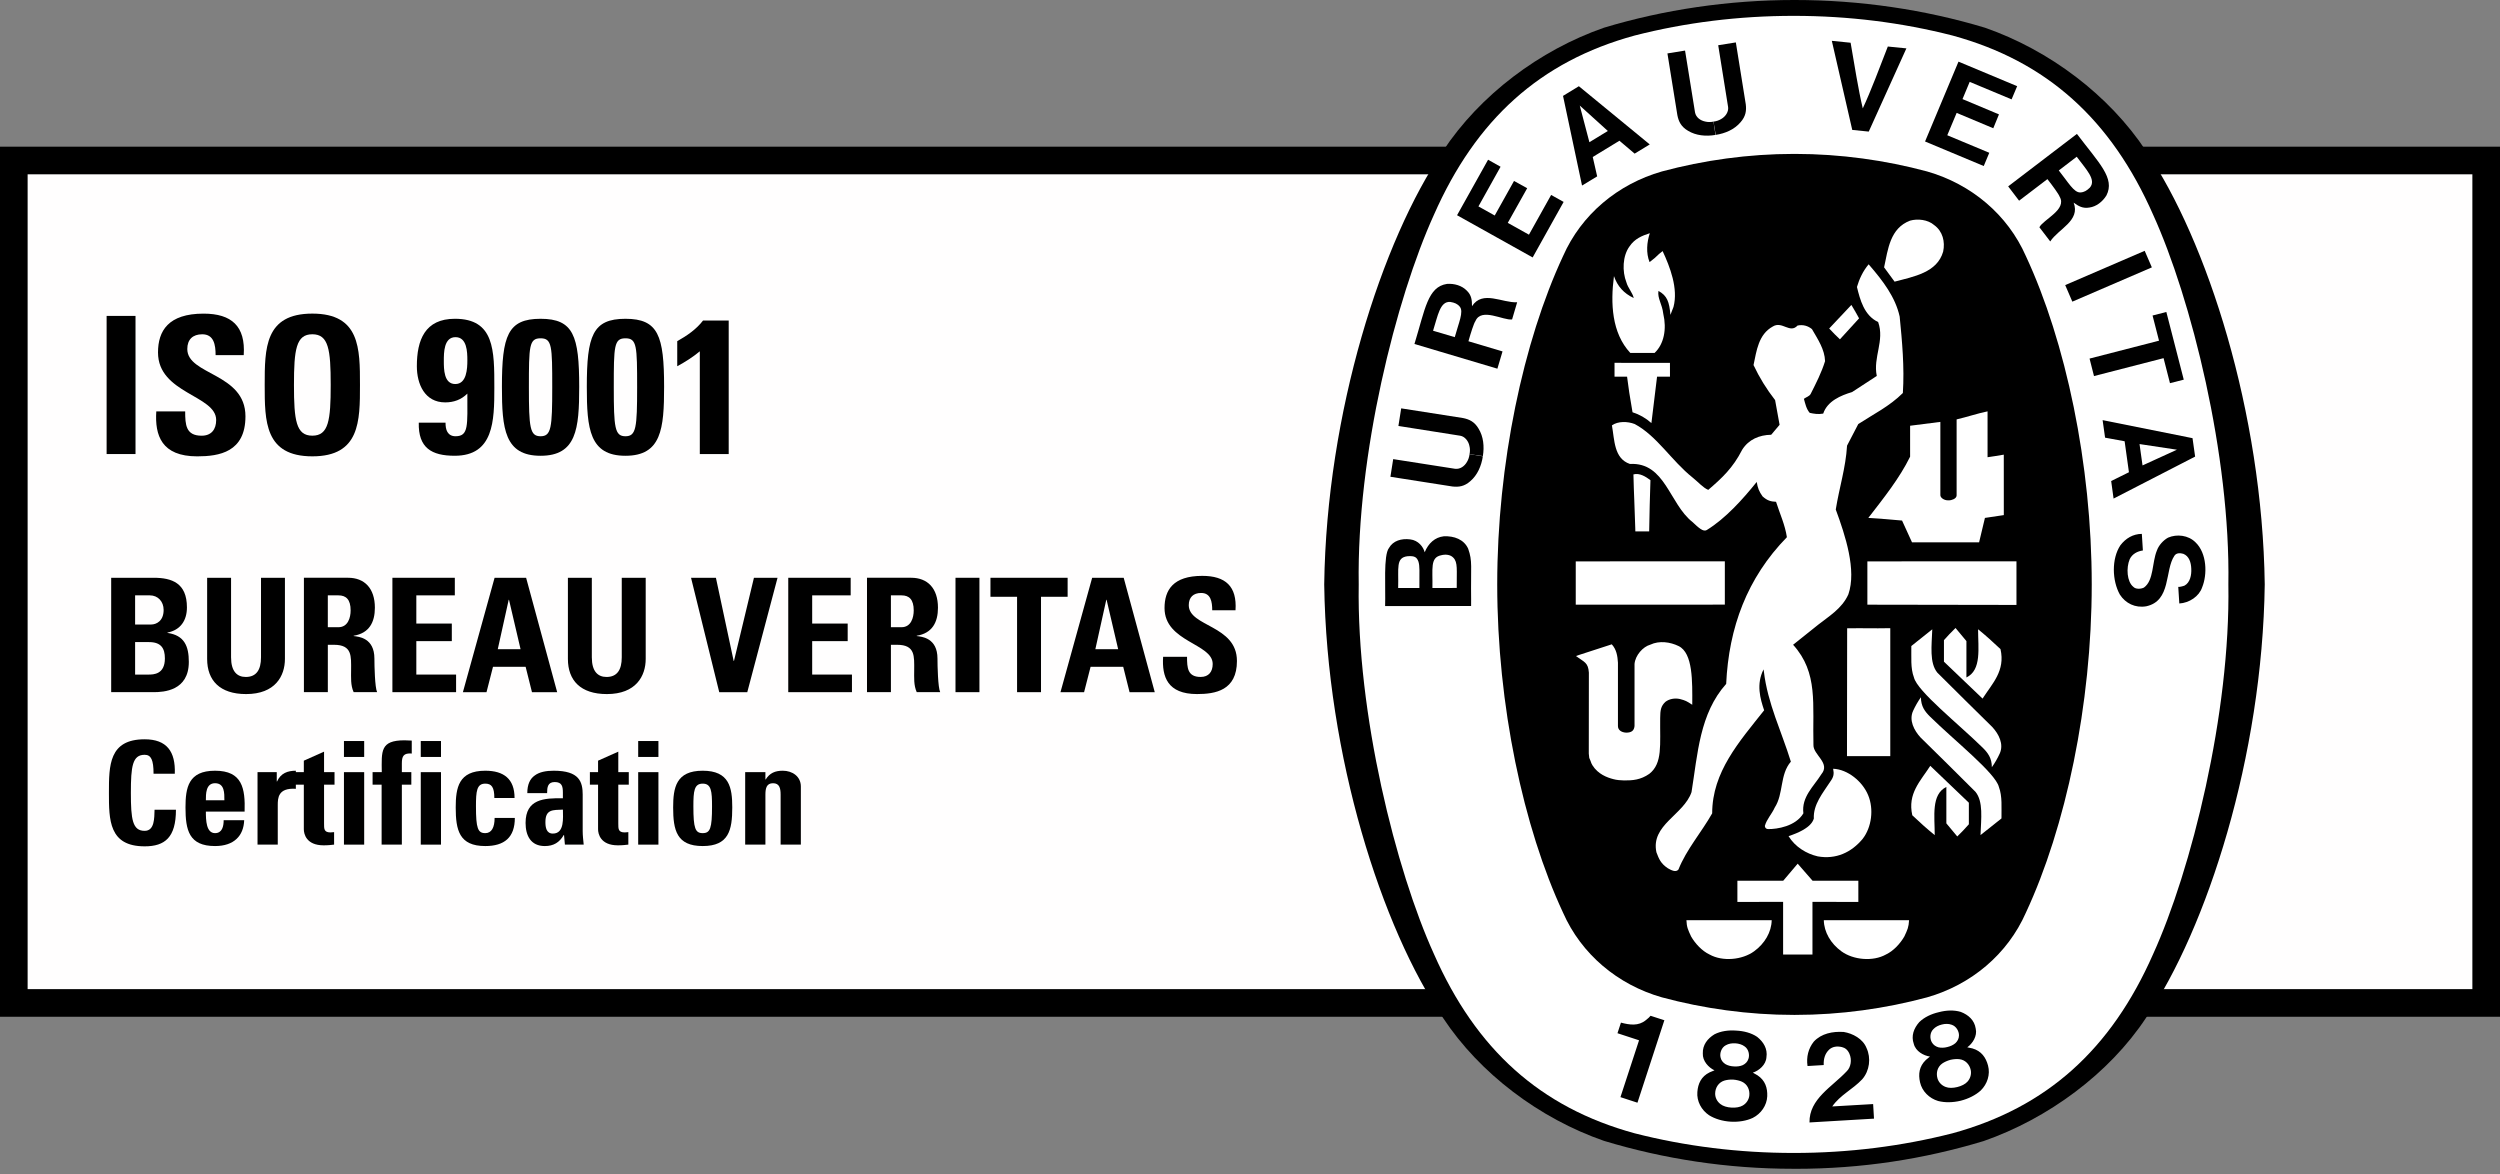 <svg xmlns="http://www.w3.org/2000/svg" width="181" height="85"><rect width="100%" height="100%" fill="#808080" stroke="none"/><polygon fill="#FFFEFE" stroke="#000" stroke-width="2" stroke-miterlimit="10" points="1,11.62 180,11.62 180,72.613 1,72.613 1,11.62"/><path d="M10.473 61.275c1.465 0 2.265-.644 2.265-2.648h-1.548c-.021.592.01 1.526-.717 1.526-.883 0-.998-.831-.998-2.752 0-1.923.114-2.754.998-2.754.468 0 .644.374.644 1.372h1.538c.062-1.61-.582-2.494-2.182-2.494-2.587 0-2.587 1.891-2.587 3.876 0 1.963 0 3.874 2.587 3.874z"/><path fill-rule="evenodd" clip-rule="evenodd" d="M14.905 57.94c0-.446-.01-1.235.665-1.235.696 0 .675.727.675 1.235h-1.34zm2.805.821c.052-1.683-.166-2.961-2.14-2.961-1.933 0-2.14 1.226-2.14 2.659 0 1.642.249 2.795 2.14 2.795.686 0 1.205-.187 1.548-.509.353-.322.54-.79.561-1.361h-1.486c0 .437-.104.935-.623.935-.644 0-.665-.935-.665-1.558h2.805z"/><path d="M18.645 55.904v5.247h1.465v-2.857c0-.52.021-1.268 1.309-1.185v-1.309c-.592 0-1.091.177-1.361.779h-.021v-.676h-1.392v.001zm2.76.904h.592v3.231c0 .321.166 1.163 1.434 1.163.354 0 .561-.031.758-.052v-.904l-.26.021c-.478 0-.467-.26-.467-.654v-2.805h.758v-.904h-.758v-1.485l-1.465.654v.831h-.592v.904z"/><path fill-rule="evenodd" clip-rule="evenodd" d="M26.367 55.904h-1.465v5.247h1.465v-5.247zm-1.465-2.254v1.153h1.465v-1.153h-1.465z"/><path d="M29.812 53.619l-.52-.021c-1.787 0-1.662.8-1.652 2.306h-.665v.904h.654v4.343h1.465v-4.343h.686v-.904h-.686v-.633c0-.53.125-.759.717-.717v-.935h.001z"/><path fill-rule="evenodd" clip-rule="evenodd" d="M31.928 55.904h-1.465v5.247h1.465v-5.247zm-1.465-2.254v1.153h1.465v-1.153h-1.465z"/><path d="M37.254 57.774c0-1.371-.769-1.974-2.12-1.974-1.932 0-2.14 1.226-2.14 2.659 0 1.642.25 2.795 2.14 2.795 1.372 0 2.14-.613 2.14-2.036h-1.464c0 .686-.218 1.101-.675 1.101-.54 0-.675-.343-.675-1.942 0-1.091.052-1.642.675-1.642.457 0 .655.26.655 1.039h1.464z"/><path fill-rule="evenodd" clip-rule="evenodd" d="M40.755 58.616c0 .571.135 1.735-.727 1.735-.478 0-.54-.457-.54-.831 0-.936.54-.873 1.267-.904zm1.433-1.06c0-.956-.239-1.756-2.099-1.756-.561 0-1.039.094-1.371.343-.343.239-.541.645-.541 1.278h1.434c0-.416.042-.801.55-.801.53 0 .592.322.592.77v.404c-1.361-.021-2.701.053-2.701 1.787 0 .914.374 1.673 1.392 1.673.634 0 1.06-.26 1.372-.8h.021l.062.696h1.361c-.031-.322-.073-.655-.073-.977v-2.617h.001z"/><path d="M42.708 56.808h.592v3.231c0 .321.166 1.163 1.434 1.163.354 0 .561-.031.758-.052v-.904l-.259.021c-.478 0-.468-.26-.468-.654v-2.805h.759v-.904h-.759v-1.485l-1.465.654v.831h-.592v.904z"/><path fill-rule="evenodd" clip-rule="evenodd" d="M47.67 55.904h-1.465v5.247h1.465v-5.247zm-1.465-2.254v1.153h1.465v-1.153h-1.465z"/><path fill-rule="evenodd" clip-rule="evenodd" d="M50.876 60.319c-.54 0-.675-.343-.675-1.942 0-1.091.052-1.642.675-1.642.624 0 .675.551.675 1.642.001 1.599-.134 1.942-.675 1.942zm0 .935c1.891 0 2.14-1.153 2.14-2.795 0-1.434-.208-2.659-2.14-2.659s-2.14 1.226-2.14 2.659c0 1.642.25 2.795 2.14 2.795z"/><path d="M55.416 55.904h-1.465v5.247h1.465v-3.615c0-.468.083-.831.551-.831.467 0 .55.363.55.831v3.615h1.465v-4.208c0-.727-.613-1.143-1.31-1.143-.55 0-.945.166-1.236.634h-.021v-.53h.001z"/><path fill-rule="evenodd" clip-rule="evenodd" d="M9.782 46.488h1.009c.872 0 1.147.447 1.147 1.182 0 1.158-.826 1.17-1.193 1.17h-.963v-2.352zm0-3.384h1.067c.585 0 .998.447.998 1.055 0 .803-.528 1.056-.906 1.056h-1.159v-2.111zm1.331 7.009c.734 0 2.558-.092 2.558-2.191 0-1.136-.321-1.927-1.548-2.099v-.023c.94-.184 1.411-.872 1.411-1.823 0-1.767-1.09-2.146-2.409-2.146h-3.075v8.282h3.063z"/><path d="M18.897 41.831v5.759c0 .917-.344 1.422-1.102 1.422-.631 0-1.066-.401-1.066-1.422v-5.759h-1.732v5.873c0 1.56.918 2.547 2.822 2.547 2.11 0 2.81-1.309 2.81-2.547v-5.873h-1.732z"/><path fill-rule="evenodd" clip-rule="evenodd" d="M23.734 43.104h.769c.551 0 .883.298.883 1.09 0 .527-.195 1.216-.883 1.216h-.769v-2.306zm0 3.579h.447c1.331 0 1.239.837 1.239 1.823 0 .539-.046 1.102.184 1.606h1.698c-.161-.345-.195-1.904-.195-2.433 0-1.49-1.125-1.582-1.503-1.629v-.022c1.125-.184 1.537-.975 1.537-2.03 0-1.411-.757-2.168-1.938-2.168h-3.2v8.282h1.732v-3.429h-.001z"/><polygon points="33.021,50.113 33.021,48.839 30.142,48.839 30.142,46.418 32.711,46.418 32.711,45.146 30.142,45.146 30.142,43.104 32.929,43.104 32.929,41.831 28.41,41.831 28.41,50.113 33.021,50.113"/><path fill-rule="evenodd" clip-rule="evenodd" d="M35.223 50.113l.47-1.836h2.363l.459 1.836h1.824l-2.248-8.282h-2.283l-2.294 8.282h1.709zm2.466-3.109h-1.651l.792-3.579h.022l.837 3.579z"/><path d="M45.015 41.831v5.759c0 .917-.344 1.422-1.101 1.422-.631 0-1.066-.401-1.066-1.422v-5.759h-1.732v5.873c0 1.56.917 2.547 2.822 2.547 2.111 0 2.811-1.309 2.811-2.547v-5.873h-1.734z"/><polygon points="52.073,50.113 54.103,50.113 56.294,41.831 54.585,41.831 53.14,47.852 53.117,47.852 51.832,41.831 50.031,41.831 52.073,50.113"/><polygon points="61.681,50.113 61.681,48.839 58.802,48.839 58.802,46.418 61.372,46.418 61.372,45.146 58.802,45.146 58.802,43.104 61.589,43.104 61.589,41.831 57.07,41.831 57.07,50.113 61.681,50.113"/><path fill-rule="evenodd" clip-rule="evenodd" d="M64.502 43.104h.769c.551 0 .883.298.883 1.09 0 .527-.195 1.216-.883 1.216h-.769v-2.306zm0 3.579h.448c1.33 0 1.238.837 1.238 1.823 0 .539-.045 1.102.184 1.606h1.697c-.161-.345-.195-1.904-.195-2.433 0-1.49-1.124-1.582-1.502-1.629v-.022c1.124-.184 1.537-.975 1.537-2.03 0-1.411-.757-2.168-1.938-2.168h-3.2v8.282h1.732v-3.429h-.001z"/><polygon points="70.911,50.113 70.911,41.831 69.178,41.831 69.178,50.113 70.911,50.113"/><polygon points="71.709,41.831 71.709,43.207 73.636,43.207 73.636,50.113 75.369,50.113 75.369,43.207 77.296,43.207 77.296,41.831 71.709,41.831"/><path fill-rule="evenodd" clip-rule="evenodd" d="M78.488 50.113l.47-1.836h2.363l.459 1.836h1.824l-2.249-8.282h-2.283l-2.294 8.282h1.71zm2.467-3.109h-1.652l.792-3.579h.023l.837 3.579z"/><path d="M89.554 47.852c0-2.604-3.487-2.466-3.487-4.037 0-.573.333-.884.895-.884.699 0 .803.632.803 1.251h1.686c.115-1.732-.723-2.489-2.409-2.489-2.111 0-2.73 1.032-2.73 2.328 0 2.467 3.487 2.559 3.487 4.05 0 .562-.287.94-.872.94-.952 0-.986-.665-.986-1.457h-1.732c-.091 1.435.31 2.696 2.455 2.696 1.318 0 2.89-.252 2.89-2.398zm26.574-45.846zm0 0zm13.79 82.616h.101c4.766 0 9.255-.697 13.593-2.008 4.663-1.623 9.09-4.879 11.766-8.93 4.409-6.453 8.418-18.933 8.589-31.355v-.036c-.171-12.426-4.18-24.899-8.589-31.356-2.676-4.052-7.002-7.306-11.666-8.93-4.34-1.309-9.03-2.007-13.794-2.007-4.762 0-9.453.698-13.79 2.006-4.664 1.624-8.989 4.878-11.661 8.93-4.415 6.457-8.421 18.93-8.594 31.356v.036c.173 12.423 4.179 24.902 8.594 31.355 2.672 4.051 6.997 7.295 11.661 8.916 4.337 1.31 8.927 2.021 13.691 2.021h.099v.002z"/><path fill="#fff" d="M161.334 42.31c.155 9.357-2.695 20.717-5.446 26.762-3.042 6.906-7.694 11.107-14.521 12.977-3.679.939-7.536 1.425-11.503 1.425-3.967 0-7.847-.485-11.522-1.425-6.832-1.869-11.481-6.07-14.524-12.977-2.75-6.045-5.599-17.404-5.446-26.762-.152-9.355 2.696-20.713 5.446-26.761 3.043-6.903 7.692-11.108 14.524-12.975 3.676-.943 7.556-1.426 11.522-1.426 3.967 0 7.824.483 11.503 1.426 6.827 1.866 11.479 6.071 14.521 12.975 2.751 6.048 5.601 17.406 5.446 26.761z"/><path d="M129.973 11.143c3.269 0 6.533.458 9.545 1.269 3.203.917 5.835 3.125 7.158 6.134 2.875 6.168 4.766 15.042 4.766 23.764 0 8.724-1.891 17.598-4.766 23.764-1.323 3.009-3.955 5.221-7.158 6.135-3.012.812-6.276 1.27-9.545 1.27h-.104c-3.27 0-6.533-.457-9.544-1.27-3.205-.914-5.838-3.126-7.162-6.135-2.875-6.166-4.764-15.04-4.764-23.764 0-8.722 1.889-17.596 4.764-23.764 1.324-3.01 3.957-5.217 7.162-6.134 3.011-.811 6.274-1.269 9.544-1.269h.104z"/><path fill="#fff" d="M134.597 23.049c-.454-.766-.081-.082-.557-.972"/><polygon fill="#fff" points="124.878,40.639 124.878,43.775 114.084,43.779 114.084,40.644 124.878,40.639 124.878,40.639"/><path fill="#fff" d="M122.437 67.803c-.23-.495-.318-.672-.34-1.182 2.259 0 3.781 0 6.174.002-.015.855-.502 1.693-1.276 2.253-.857.623-2.279.76-3.227.229-.544-.256-1.034-.788-1.331-1.302z"/><path fill="#fff" d="M129.098 65.295l-3.311.005v-1.535l3.32-.002 1.045-1.233c.512.592.546.635 1.076 1.233h3.316v1.537l-3.322-.005v3.811h-2.125v-3.811h.001z"/><path fill="#fff" d="M129.491 60.538c.677-.228 1.636-.616 1.83-1.274-.051-1.021.651-1.843 1.178-2.657.262-.354.297-.567.221-.949 1.057.041 2.126.921 2.533 1.911.421 1.004.259 2.318-.392 3.159-.814.989-1.939 1.508-3.254 1.274-.826-.19-1.642-.69-2.116-1.464z"/><path fill="#fff" d="M121.526 46.773c-.593-.29-1.389-.41-2.046-.098-.529.146-1.09.773-1.14 1.397v4.497c-.035.321-.205.475-.609.475-.342-.019-.595-.188-.592-.484v-4.582c-.028-.487-.108-.962-.447-1.329l-2.374.771-.217.079c.604.445.88.459.933 1.197l-.006 5.865.034.312.087.204.068.186.081.151c.392.628 1.054.884 1.518.998.204.062.563.091.768.092.613.004 1.196-.037 1.826-.478.976-.765.762-2.104.787-4.05.006-.545.042-.853.383-1.166.282-.215.678-.282 1.043-.202.413.111.48.146.896.418.008-1.678.059-3.747-.993-4.253z"/><path fill="#fff" d="M143.546 54.132c-1.731-1.703-4.731-4.077-4.976-5.083-.26-.678-.176-1.492-.19-2.278.5-.395.913-.736 1.517-1.209-.045 1.202-.212 2.424.364 3.135 1.419 1.409 2.7 2.685 3.976 3.934.478.515.853 1.247.543 1.926-.149.325-.351.689-.57.987-.001-.659-.286-1.038-.664-1.412z"/><path fill="#fff" d="M133.734 45.489c1.318-.02 1.747.017 3.122-.009v9.266h-3.134l.012-9.257z"/><path fill="#fff" d="M140.742 46.347c.331-.367.449-.502.838-.881l.789.948v2.635c1.113-.542.844-2.12.844-3.491.659.541.991.846 1.623 1.438.358 1.578-.59 2.477-1.298 3.582l-2.796-2.672v-1.559z"/><path fill="#fff" d="M143.287 39.264l.422-1.767 1.367-.204-.002-4.376c-.528.078-.747.136-1.175.186v-3.321c-.72.147-1.482.408-2.24.583v5.507c-.009.266-.434.354-.521.352h-.115c-.272 0-.541-.187-.541-.374v-5.305l-2.19.278v2.24c-.772 1.573-1.916 2.998-3.026 4.434 1.183.082 1.266.082 2.443.191l.72 1.576h4.858z"/><path fill="#fff" d="M118.391 38.173c-.037-1.451-.099-2.398-.131-3.826.451-.122.885.161 1.233.419-.057 1.82-.057 1.802-.093 3.706h-1.001l-.008-.299z"/><path fill="#fff" d="M118.195 29.847c-.24-1.425-.261-1.532-.395-2.576h-.908v-1.002c1.571-.005 2.44.003 4.013.003l.001.999h-.935l-.409 3.36c-.407-.364-.865-.623-1.367-.784z"/><path fill="#fff" d="M118.033 25.551c-1.343-1.438-1.44-3.597-1.183-5.551l.003-.006c.248.726.707 1.246 1.429 1.583-.082-.38-.421-.732-.531-1.139-.311-.787-.282-1.913.23-2.604.368-.543.891-.766 1.466-.95-.218.652-.284 1.435-.018 2.094.376-.29.396-.31.687-.591l.258-.208c.532 1.139 1.14 2.711.788 4.042l-.222.576c-.083-.941-.235-1.39-.868-1.735-.082.548.267.938.349 1.654.259 1.104.054 2.194-.627 2.835h-1.761z"/><path fill="#fff" d="M134.597 23.049l-1.386 1.518c-.375-.354-.406-.394-.778-.785.712-.747.784-.827 1.607-1.705"/><path fill="#fff" d="M136.408 19.356c.282-1.315.433-2.831 1.879-3.381.545-.153 1.288-.083 1.751.324.62.45.797 1.208.647 1.914-.431 1.527-2.135 1.81-3.517 2.179l-.76-1.036z"/><polygon fill="#fff" points="145.992,40.639 145.992,43.797 135.198,43.779 135.198,40.644 145.992,40.639 145.992,40.639"/><path fill="#fff" d="M119.927 61.716c-.434-1.993 1.971-2.71 2.539-4.365.448-2.768.583-5.684 2.509-7.837.189-4.07 1.507-7.663 4.396-10.621-.137-.91-.515-1.709-.786-2.563-.382-.016-.635-.083-.977-.393-.251-.353-.353-.614-.421-1.045-1.004 1.248-2.252 2.646-3.622 3.486-.253.142-.575-.157-1.03-.583-1.685-1.327-1.968-4.338-4.531-4.205-1.164-.391-1.11-1.761-1.301-2.792.435-.313 1.135-.298 1.651-.097 1.604.854 2.668 2.66 4.181 3.867.406.323.768.748 1.142.9.99-.853 1.787-1.586 2.457-2.907.469-.746 1.243-1.07 2.1-1.084l.608-.72-.325-1.79c-.625-.799-1.14-1.639-1.562-2.536.219-1.028.354-2.223 1.397-2.793.678-.42 1.234.542 1.789-.068.409-.086.761.028 1.044.258.423.734.923 1.466.949 2.32-.256.828-.651 1.6-1.043 2.374-.091.175-.326.228-.489.352.095.351.18.746.421 1.017.314.068.604.12.977.054.301-.909 1.276-1.315 2.089-1.559l1.789-1.167c-.284-1.356.585-2.55.098-3.904-1.02-.476-1.312-1.635-1.534-2.537.164-.569.441-1.165.848-1.642l.059.07c.979 1.137 1.874 2.305 2.186 3.714.177 1.803.351 3.648.231 5.534-.965.963-2.129 1.531-3.229 2.249l-.812 1.562c-.096 1.612-.569 3.063-.817 4.625.695 1.884 1.518 4.394.912 6.142-.464 1.041-1.445 1.608-2.169 2.185l-1.833 1.464c1.841 2.027 1.396 4.325 1.474 7.263-.019.708 1.251 1.3.574 2.109-.566.904-1.45 1.64-1.303 2.833-.561.943-1.907 1.147-2.545 1.14-.136.008-.245-.096-.245-.23.134-.49.513-.866.715-1.328.654-1.006.355-2.389 1.169-3.323-.671-2.182-1.682-4.204-1.955-6.536l-.021-.145c-.544 1.069-.245 2.119.041 2.962-1.804 2.277-3.762 4.464-3.762 7.461-.773 1.37-1.87 2.62-2.441 4.066-.194.242-.552.031-.771-.091-.519-.348-.642-.678-.821-1.146z"/><path fill="#fff" d="M139.743 51.891c1.73 1.703 4.732 4.078 4.976 5.083.258.679.179 1.493.188 2.28-.499.393-.912.734-1.518 1.205.044-1.199.213-2.42-.365-3.132-1.415-1.411-2.698-2.684-3.975-3.932-.473-.514-.853-1.249-.542-1.927.148-.325.352-.689.568-.989 0 .663.291 1.039.668 1.412z"/><path fill="#fff" d="M142.545 59.678c-.331.365-.45.503-.839.882l-.79-.949v-2.637c-1.11.544-.842 2.121-.842 3.49-.658-.538-.988-.844-1.624-1.438-.355-1.577.592-2.474 1.302-3.579l2.793 2.67v1.561z"/><path fill="#fff" d="M137.873 67.803c.232-.495.315-.672.344-1.182-2.265 0-3.779 0-6.173.002.014.855.501 1.693 1.275 2.253.852.623 2.279.76 3.226.229.545-.256 1.031-.788 1.328-1.302z"/><path d="M131.007 81.266c-.029-1.711 1.646-2.579 2.701-3.712.285-.274.391-.816.188-1.268-.126-.283-.309-.42-.539-.477-.37-.086-.684-.031-.918.175-.325.305-.419.698-.402 1.126l-1.171.071c-.099-.648.06-1.279.456-1.77.544-.586 1.365-.75 2.167-.696.643.104 1.384.493 1.647 1.16.34.724.225 1.653-.312 2.266-.691.735-1.597 1.136-2.169 1.966l2.96-.172.063 1.055-4.671.276zm-10.505-7.399l-.021.056-1.929 5.913-1.232-.403 1.325-4.048.02-.069-1.56-.511.251-.767c.623.163 1.263.269 1.807-.182.196-.153.23-.195.337-.314l1.002.325zm23.431 3.277c-.155-.583-.479-1.05-1.128-1.238l-.374-.081c.383-.272.738-.82.611-1.354-.09-.611-.532-.999-1.084-1.21-.484-.146-1.051-.124-1.589.021-.542.124-1.055.366-1.415.72-.391.445-.603.994-.396 1.573.133.534.706.854 1.171.919l-.295.245c-.491.469-.556 1.031-.423 1.62.146.654.673 1.165 1.31 1.353.483.125 1.064.118 1.631-.019.562-.141 1.082-.404 1.451-.739.479-.468.706-1.161.53-1.81zm-4.071-1.687c-.149-.258-.151-.69.116-.948.148-.161.375-.278.611-.333.236-.062.491-.064.698.011.352.105.552.488.543.783-.003.231-.108.411-.254.551-.152.134-.364.231-.587.284-.221.059-.449.066-.645.021-.197-.059-.371-.17-.482-.369zm2.589 2.849c-.16.182-.439.323-.743.396-.305.076-.618.085-.843-.007-.305-.113-.515-.354-.592-.624-.115-.402 0-.831.348-1.075.148-.104.364-.202.596-.266.239-.054.478-.066.655-.043.422.053.726.378.811.788.055.276-.017.587-.232.831zm-14.502 1.061c.023-.602-.146-1.147-.71-1.518l-.333-.189c.445-.147.949-.564.984-1.112.096-.61-.21-1.111-.672-1.479-.418-.285-.966-.428-1.523-.454-.553-.043-1.115.037-1.566.268-.505.308-.868.77-.845 1.385-.027.55.418 1.023.845 1.224l-.354.147c-.611.3-.84.819-.886 1.42-.056.67.294 1.312.848 1.684.42.264.982.431 1.56.466.578.035 1.156-.062 1.607-.275.593-.301 1.016-.896 1.045-1.567zm-3.384-2.825c-.064-.287.063-.705.39-.869.191-.11.441-.153.687-.137.242.016.486.087.66.218.307.202.383.63.284.91-.071.221-.224.358-.406.45-.185.082-.412.112-.642.095-.228-.01-.45-.065-.625-.171-.169-.112-.307-.272-.348-.496zm1.621 3.492c-.205.124-.516.178-.827.156-.311-.015-.614-.105-.799-.255-.261-.199-.388-.49-.382-.776.011-.418.249-.791.654-.921.171-.054.407-.087.648-.075.24.018.476.077.639.153.384.176.577.576.533.995-.026.277-.189.557-.466.723z"/><polygon points="155.794,19.358 150.037,21.84 149.521,20.641 155.275,18.159 155.794,19.358 155.794,19.358"/><path d="M134.103 9.406l-1.479-6.45 1.361.138c.277 1.597.558 3.408.88 4.752.589-1.253 1.226-2.97 1.814-4.478l1.344.134-2.725 6.025-1.195-.121z"/><polygon points="109.615,13.101 108.218,15.603 107.039,14.944 108.641,12.072 107.737,11.564 105.491,15.583 110.964,18.639 113.207,14.619 112.302,14.114 110.696,16.991 109.163,16.135 110.568,13.627 109.615,13.101 109.615,13.101"/><path d="M106.297 39.731c-.296-.673-1.02-.941-1.77-.903-.635.071-1.112.502-1.379 1.156-.098-.383-.453-.864-1.053-.933-.63-.078-1.231.092-1.535.625-.411.53-.232 2.859-.278 4.204l6.226-.005.002-.456c-.032-2.475.109-2.771-.213-3.688zm-3.533 2.841h-1.538c.045-1.437-.193-2.205.689-2.302.521-.037.663.079.78.392.1.324.069.662.069 1.91zm2.703-.004l-1.746.004h-.014c.031-1.396-.187-2.212.643-2.374.289-.077.65-.051.86.168.354.341.245.912.257 2.202z"/><polygon points="155.845,22.843 156.843,22.587 158.104,27.487 157.106,27.742 156.642,25.93 151.605,27.227 151.284,25.961 156.313,24.665 155.845,22.843 155.845,22.843"/><path d="M124.202 9.769c-.697.117-1.414.05-1.993-.303-.495-.292-.675-.664-.766-1.122l-.721-4.476 1.276-.207.722 4.478c.071.367.397.592.736.66.187.048.395.046.6.006"/><path d="M124.219 9.766c.696-.107 1.356-.396 1.795-.914.38-.429.437-.839.38-1.303l-.719-4.479-1.277.205.717 4.477c.047.339-.189.688-.492.859-.166.106-.362.168-.565.193"/><path d="M158.739 31.723l-6.51-1.306.179 1.27 1.415.26.312 2.243-1.286.637.174 1.27 5.904-3.039-.188-1.335zm-3.62 1.974l-.217-1.547 2.703.408h.01l-.004.002h-.006l-2.486 1.137zm2.676 8.793l.118-.021.146-.037.101-.034c.412-.226.513-.776.488-1.226-.016-.452-.157-.913-.579-1.077-.22-.062-.501-.081-.646.148-.706 1.046-.217 3.266-2.04 3.653-.793.134-1.493-.212-1.905-.849-.564-1.008-.61-2.587.036-3.566.39-.509.92-.823 1.555-.829l.076 1.202c-.391.052-.777.252-.955.635-.264.627-.201 1.628.262 1.996.169.188.557.167.771.054.723-.521.574-1.816.938-2.685.125-.366.464-.744.809-.93.639-.275 1.465-.177 1.979.335.834.786.872 2.326.486 3.265-.217.649-.923 1.125-1.653 1.168l-.076-1.201.089-.001zm-50.437-9.452c-.106.698-.391 1.358-.907 1.799-.43.382-.839.438-1.302.384l-4.483-.703.201-1.278 4.479.7c.375.045.687-.192.859-.492.104-.167.167-.363.191-.568"/><path d="M107.359 33.023c.114-.696.044-1.415-.312-1.991-.29-.495-.665-.673-1.121-.765l-4.48-.702-.201 1.275 4.481.708c.334.057.593.396.658.731.053.19.051.398.012.601"/><path d="M114.311 6.242l-1.148.7 1.376 6.492 1.096-.664-.32-1.404 1.932-1.177 1.101.934 1.094-.667-5.131-4.214zm.761 4.054l-.695-2.644-.003-.01.003.004-.001-.008.006.011 2.025 1.833-1.335.814z"/><polygon points="144.725,8.281 142.085,7.174 142.605,5.927 145.639,7.194 146.042,6.239 141.795,4.463 139.374,10.244 143.623,12.021 144.024,11.062 140.983,9.792 141.662,8.173 144.313,9.286 144.725,8.281 144.725,8.281"/><path d="M106.573 22.168c-.002-.431-.026-.79-.383-1.132-.347-.357-.894-.521-1.43-.481-1.396.214-1.579 1.816-2.354 4.349l6.005 1.789.372-1.25-2.372-.707-.096-.03c.162-.577.393-1.309.509-1.466.43-.994 2.022-.019 2.651-.113l.367-1.243c-1.072.061-2.508-.897-3.269.284zm-1.248 2.242l-1.571-.465c.344-1.071.495-2.151 1.25-2.084.303.05.512.13.688.348.293.365-.085 1.166-.367 2.201zm45.044-14.716l-4.977 3.799.79 1.037 1.967-1.499.085-.062c.367.469.823 1.087.884 1.272.552.934-1.178 1.646-1.467 2.212l.786 1.027c.582-.902 2.203-1.5 1.694-2.809.35.25.655.441 1.144.354.49-.067.944-.412 1.228-.872.647-1.254-.537-2.345-2.134-4.459zm.937 3.889c-.218.214-.406.336-.688.35-.469.023-.892-.755-1.562-1.592l1.298-.994c.667.906 1.447 1.666.952 2.236z"/><polygon points="9.811,32.873 9.811,22.872 7.719,22.872 7.719,32.873 9.811,32.873"/><path d="M17.771 30.144c0-3.144-4.211-2.978-4.211-4.875 0-.693.401-1.067 1.081-1.067.845 0 .969.762.969 1.51h2.036c.139-2.091-.873-3.005-2.909-3.005-2.549 0-3.297 1.247-3.297 2.812 0 2.979 4.211 3.089 4.211 4.89 0 .679-.346 1.136-1.053 1.136-1.149 0-1.191-.804-1.191-1.76h-2.092c-.111 1.732.374 3.255 2.964 3.255 1.594-.001 3.492-.306 3.492-2.896z"/><path fill-rule="evenodd" clip-rule="evenodd" d="M22.613 31.543c-1.178 0-1.33-1.108-1.33-3.671s.152-3.671 1.33-3.671c1.177 0 1.33 1.108 1.33 3.671s-.152 3.671-1.33 3.671zm0 1.496c3.449 0 3.449-2.548 3.449-5.167 0-2.646 0-5.167-3.449-5.167s-3.449 2.521-3.449 5.167c0 2.619 0 5.167 3.449 5.167z"/><path fill-rule="evenodd" clip-rule="evenodd" d="M32.133 26.127c0-.595 0-1.717.845-1.717.832 0 .859 1.066.859 1.676 0 .596-.042 1.718-.873 1.718s-.831-1.081-.831-1.677zm-1.814 4.474c-.042 1.829.928 2.396 2.604 2.396 2.826 0 2.867-2.535 2.867-4.917 0-2.715.014-5.001-2.854-5.001-2.174 0-2.756 1.538-2.756 3.436 0 1.288.568 2.618 2.05 2.618.623 0 1.164-.194 1.606-.637 0 2.299.111 3.088-.859 3.088-.291 0-.471-.125-.582-.305-.111-.18-.139-.429-.139-.679h-1.937v.001z"/><path fill-rule="evenodd" clip-rule="evenodd" d="M39.137 23.08c-2.382 0-2.798 1.233-2.798 4.932 0 3.033.194 4.986 2.798 4.986s2.798-1.953 2.798-4.986c.001-3.7-.415-4.932-2.798-4.932zm0 1.413c.831 0 .845.568.845 3.546 0 2.923-.069 3.546-.845 3.546-.775 0-.845-.623-.845-3.546 0-2.978.014-3.546.845-3.546z"/><path fill-rule="evenodd" clip-rule="evenodd" d="M45.283 23.08c-2.382 0-2.798 1.233-2.798 4.932 0 3.033.194 4.986 2.798 4.986s2.798-1.953 2.798-4.986c0-3.7-.416-4.932-2.798-4.932zm0 1.413c.831 0 .845.568.845 3.546 0 2.923-.069 3.546-.845 3.546s-.845-.623-.845-3.546c0-2.978.014-3.546.845-3.546z"/><path d="M49.032 26.515c.568-.305 1.136-.665 1.634-1.081v7.438h2.092v-9.668h-1.856c-.499.651-1.178 1.108-1.87 1.496v1.815z"/></svg>
